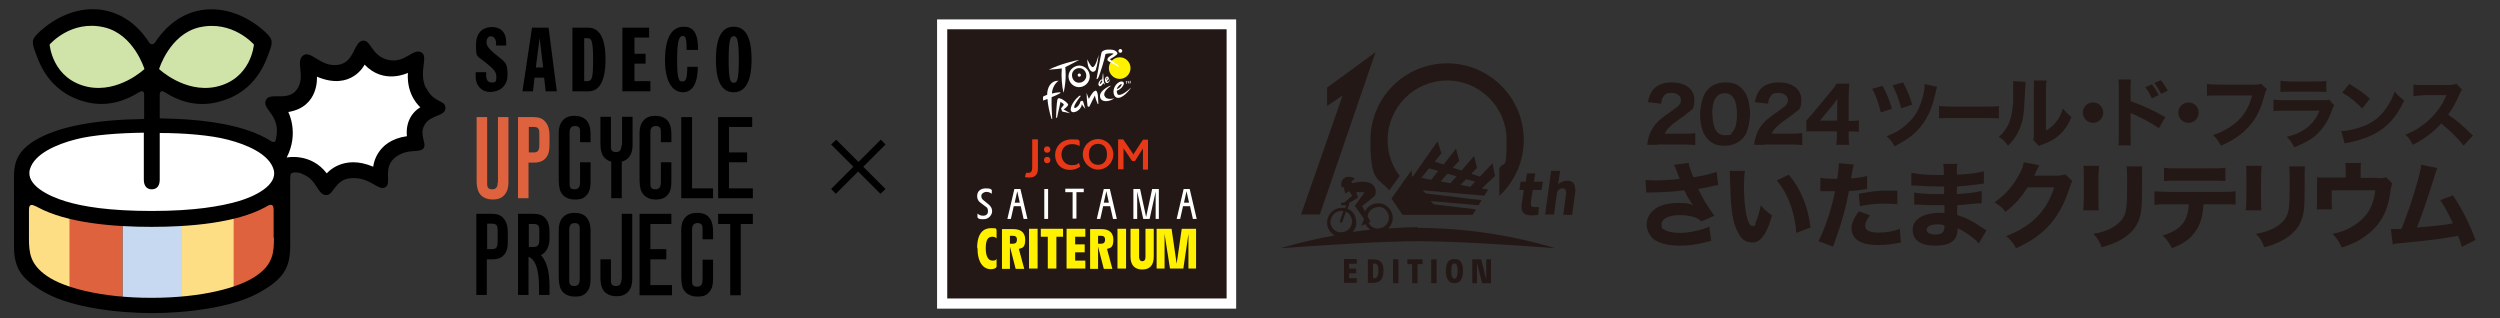 <?xml version="1.0" encoding="UTF-8"?> <svg xmlns="http://www.w3.org/2000/svg" id="_レイヤー_1" data-name="レイヤー_1" version="1.1" viewBox="0 0 785.7 100"><rect x="0" y="0" width="785.7" height="100" fill="#333333" stroke="none"/><defs><style> .st0 { fill-rule: evenodd; } .st0, .st1 { fill: #fff; } .st2 { fill: #dd623d; } .st3 { fill: #d0e4aa; } .st4 { fill: #c7d9f0; } .st5 { isolation: isolate; } .st6 { fill: #231815; } .st7 { fill: #e83817; } .st8 { fill: #fede84; } .st9 { fill: #fff100; } </style></defs><g class="st5"><path d="M276.7,60.9l-7-7-7,7-1.5-1.5,7-7-7-7,1.6-1.5,7,7,7-7,1.5,1.5-7,7,7,7-1.6,1.5Z"></path></g><g><path d="M180.5,36.4c-1.4,0-2.7.4-3.6,1.4-1,1.1-1.3,2.5-1.3,4v15c0,.6.1,1.9.4,2.9.7,2.4,3.1,3,4.5,3s2.7,0,3.9-1.4c.9-1,1.2-2.3,1.2-4.3v-6h-3.3v6c0,1,0,2.5-1.7,2.5s-1.6-1-1.6-2.5v-15.3c0-.6,0-2.1,1.7-2.1s1.6,1.2,1.6,2.1v3h3.3v-2.4c0-2.3-.5-3.6-1.3-4.5-1-1-2.3-1.4-3.8-1.4Z"></path><path d="M205.9,62.7c.9,0,2.7,0,3.9-1.4.9-1,1.2-2.3,1.2-4.3v-6h-3.3v6c0,1,0,2.5-1.7,2.5s-1.6-1-1.6-2.5v-15.3c0-.6,0-2.1,1.7-2.1s1.6,1.2,1.6,2.1v3h3.3v-2.4c0-2.3-.5-3.6-1.3-4.5-1-1-2.3-1.4-3.8-1.4s-2.7.4-3.6,1.4c-1,1.1-1.3,2.5-1.3,4v15c0,.6.1,1.9.4,2.9.8,2.4,3.1,3,4.5,3Z"></path><polygon points="229.1 59.2 229.1 51 234.8 51 234.8 47.9 229.1 47.9 229.1 39.9 236.4 39.9 236.4 36.8 225.7 36.8 225.7 62.3 236.6 62.3 236.6 59.2 229.1 59.2"></polygon><path d="M195.3,45.7c0,.5,0,2.1-1.7,2.1s-1.6-1.2-1.6-2.1v-9h-3.3v8.4c0,2.3.5,3.6,1.3,4.5.6.6,1.3,1,2.1,1.2v11.5h3.3v-11.5c.8-.2,1.5-.6,2.1-1.2,1-1.1,1.3-2.5,1.3-4v-8.9h-3.3v9s-.2,0-.2,0Z"></path><polygon points="224.1 59.2 217.5 59.2 217.5 36.8 214.1 36.8 214.1 62.3 224.1 62.3 224.1 59.2"></polygon><path class="st2" d="M167.7,36.8h-4.9v25.5h3.3v-11.2h1.5c.9,0,2.7,0,3.9-1.4.9-1,1.2-2.3,1.2-4.3v-2.6c0-2.3-.5-3.6-1.3-4.5-.8-1.1-2.2-1.5-3.7-1.5ZM169.5,45.4c0,1,0,2.5-1.6,2.5h-1.7v-8h1.7c1.6,0,1.6,1.2,1.6,2.1v3.4Z"></path><path class="st2" d="M156.4,57.4c0,.6,0,2.1-1.7,2.1s-1.6-1.2-1.6-2.1v-20.6h-3.3v20c0,2.3.5,3.6,1.3,4.5,1,1,2.3,1.4,3.8,1.4s2.7-.4,3.6-1.4c1-1.1,1.3-2.5,1.3-4v-20.5h-3.3v20.6h-.1Z"></path><path d="M219,66.9c-1.4,0-2.7.4-3.6,1.4-1,1.1-1.3,2.5-1.3,4v15c0,.6.1,1.9.4,2.9.7,2.4,3.1,3,4.5,3s2.7,0,3.9-1.4c.9-1,1.2-2.3,1.2-4.3v-5.9h-3.3v6c0,1,0,2.5-1.7,2.5s-1.6-1-1.6-2.5v-15.4c0-.5,0-2.1,1.7-2.1s1.6,1.2,1.6,2.1v3h3.3v-2.4c0-2.3-.5-3.6-1.3-4.5-.9-1.1-2.3-1.4-3.8-1.4Z"></path><path d="M154.6,67.2h-4.9v25.5h3.3v-11.2h1.5c.9,0,2.7,0,3.9-1.4.9-1,1.2-2.3,1.2-4.3v-2.6c0-2.3-.5-3.6-1.3-4.5-.8-1.1-2.2-1.5-3.7-1.5ZM156.4,75.8c0,1,0,2.5-1.6,2.5h-1.7v-8h1.7c1.6,0,1.6,1.2,1.6,2.1v3.4Z"></path><polygon points="225.7 70.4 229.5 70.4 229.5 92.8 232.8 92.8 232.8 70.4 236.6 70.4 236.6 67.2 225.7 67.2 225.7 70.4"></polygon><polygon points="204.4 81.5 209.4 81.5 209.4 78.3 204.4 78.3 204.4 70.4 211 70.4 211 67.2 201 67.2 201 92.8 211.2 92.8 211.2 89.6 204.4 89.6 204.4 81.5"></polygon><path d="M195.3,87.8c0,.5,0,2.1-1.7,2.1s-1.6-1.2-1.6-2.1v-6.3h-3.3v5.7c0,2.3.5,3.6,1.3,4.5,1,1,2.3,1.4,3.8,1.4s2.7-.4,3.6-1.4c1-1.1,1.3-2.5,1.3-4v-20.5h-3.3v20.6s-.1,0-.1,0Z"></path><path d="M167.7,67.2h-4.9v25.5h3.3v-12c2.4.9,3.3,4.6,3.3,9.5v2.5h3.3v-2.5c0-3.8-.5-7.7-2.7-10,2-1,2.7-3.2,2.7-5.2v-1.9c0-2.3-.5-3.6-1.3-4.5-.8-1-2.2-1.4-3.7-1.4ZM169.5,75.1c0,1,0,2.5-1.6,2.5h-1.7v-7.2h1.7c1.6,0,1.6,1.2,1.6,2.1v2.6Z"></path><path d="M180.5,66.9c-1.4,0-2.7.4-3.6,1.4-1,1.1-1.3,2.5-1.3,4v15c0,.6.1,1.9.4,2.9.7,2.4,3.1,3,4.5,3s2.7,0,3.9-1.4c.9-1,1.2-2.3,1.2-4.3v-14.7c0-2.3-.5-3.6-1.3-4.5-1-1.1-2.3-1.4-3.8-1.4ZM182.2,87.4c0,1,0,2.5-1.7,2.5s-1.6-1-1.6-2.5v-15.2c0-.5,0-2.1,1.7-2.1s1.6,1.2,1.6,2.1v15.2Z"></path><g><path d="M154.1,28.9c2.6,0,5.4-1.6,5.4-5.3s-.6-4-3-5.9c-1.5-1.2-3.6-2.8-3.6-4.3s.7-2,1.4-2,1.6.7,1.6,2.1v.8h3.2v-.8c0-3.8-2.1-5-4.5-5s-5,1.3-5,5.6.2,3.2,3.2,5.7c2,1.7,3.2,2.5,3.2,4.4s-.6,1.7-1.6,1.7-1.6-.7-1.6-2.2v-1h-3.3v1c-.2,2.7,1.5,5.2,4.6,5.2Z"></path><path d="M170.7,21.2h-2.3l1.2-9.3,1.1,9.3ZM167.5,28.7l.5-4.3h3l.5,4.3h3.5l-2.6-20h-5.2l-3,20h3.3Z"></path><path d="M186.4,18.9c0,6-.4,6.6-2,6.6h-.8v-13.5h.8c1.4,0,2,.2,2,6.9ZM179.9,8.7v20h5c2.7,0,5.4-1.9,5.4-10.1s-2.9-9.9-5.4-9.9c0,0-5,0-5,0Z"></path><path d="M195.6,8.7v20h8.8v-3.2h-5v-5.5h3.5v-3.1h-3.5v-5.1h4.6v-3.1h-8.4Z"></path><path d="M209,18.9c0-8.7,3.2-10.5,5.9-10.5s4.5,1.5,4.5,7.3h-3.6c0-3.2-.2-4.4-1.2-4.4s-1.8.9-1.8,7.7.8,6.6,1.8,6.6,1.4-1.2,1.4-4.6h3.3c0,6.3-2.4,8-4.7,8s-5.6-1.9-5.6-10.1Z"></path><path d="M229,18.7c0-7.1.8-7.3,1.6-7.3s1.6.2,1.6,7.3-.7,7.3-1.6,7.3-1.6-.2-1.6-7.3ZM230.6,8.4c-3.7,0-5.6,3.3-5.6,10.3s1.9,10.3,5.6,10.3,5.6-3.5,5.6-10.3c0-7-1.9-10.3-5.6-10.3Z"></path></g><g><path class="st1" d="M102.6,58.6s-6.6-14.7-21.3-1.6c0,0,15.2-13.2,4.5-24.6,0,0,14.2,3.1,10.7-13.2,0,0,12.9,10.4,17.5-4,0,0,5.9,11.9,17.5,2.5,0,0-4.4,13.6,6.6,16.1,0,0-10.5,1.3-7.1,11.3,0,0-12.6-1.3-11.2,11.5,0-.1-10.9-8.6-17.2,2Z"></path><path class="st1" d="M47.7,40c-28.1,0-40.9,6.5-40.9,14.4s12.8,14.4,40.9,14.4,40.9-6.4,40.9-14.4c0-7.9-12.8-14.4-40.9-14.4Z"></path><g><path class="st4" d="M47.7,68.8c-3.3,0-6.3,0-9.2-.3v27.1c2.9.2,5.9.3,9.2.3s6.3,0,9.2-.3v-27.1c-2.9.2-5.9.3-9.2.3Z"></path><path class="st2" d="M21.9,66.2v26.4c4.5,1.4,10,2.5,16.6,3v-27.1c-6.6-.4-12.1-1.2-16.6-2.3Z"></path><path class="st8" d="M6.8,54.4v24.8h0c0,4.9,4.8,10.1,15.1,13.4v-26.4c-10.3-2.6-15.1-6.9-15.1-11.8Z"></path><path class="st8" d="M56.9,95.6c6.6-.5,12.1-1.6,16.6-3v-26.4c-4.5,1.1-10,1.9-16.6,2.3v27.1Z"></path><path class="st2" d="M88.6,79.2h0v-24.8c0,4.9-4.8,9.2-15.1,11.8v26.4c10.3-3.3,15.1-8.5,15.1-13.4Z"></path></g><path class="st3" d="M62.2,6.1c-7.2,1.9-12.3,8-14.4,15.8h-.3c-2-7.8-7.2-13.9-14.3-15.8-7.3-1.9-15,1.1-20.6,7.2,1.9,8.1,7.2,14.4,14.5,16.3,7.2,1.9,14.7-1,20.3-6.9h.6c5.6,5.9,13.1,8.8,20.3,6.9,7.3-1.9,12.6-8.3,14.5-16.3-5.6-6.1-13.3-9.1-20.6-7.2Z"></path><path d="M133.8,27.6c-2.3-5,.9-9.7-1.3-11.1-2.7-1.6-5.1,3.6-10.6,2.3-5.3-1.3-5.3-6.5-8-6s-2.5,6.5-7.2,7.5c-5.8,1.2-8.9-4.7-11.4-2.9-2.5,1.9.6,6.1-1.6,10.1-2.7,5-9,1-10.2,4.1-1.1,3,5,4.6,3.2,12.2h0q0,0,0,.2c-.3,1-1.2.7-2.1,0h0c-7.6-4.6-19.7-6.6-34.4-6.8v-7.3c0-1.1.4-1.7,1.8-.8h0c3.7,2.4,9.7,4.8,16.7,2.9,12.2-3.1,15-13.3,16.1-16.2s.6-3.7-1.1-5.4-9.9-9-20.6-7.2c-8,1.4-12.5,7.3-14.4,10.2h0c-.2.3-.6.5-.9.5s-.7-.2-.9-.5h0c-1.8-2.9-6.4-8.8-14.3-10.2-10.7-1.9-18.9,5.5-20.6,7.2s-2.2,2.5-1.1,5.4,3.8,13,15.9,16.2c7.1,1.9,13-.6,16.7-2.9h0c1.5-.9,1.8-.3,1.8.8v7.5c-14.8.2-27,2.2-34.6,6.9-7,4.4-6.3,9.1-6.3,14.6v18.5c0,7.2,2.6,10.6,10.2,14.8,8.1,4.4,22.2,6.2,33.2,6.2s25.1-1.8,33.2-6.2c7.7-4.2,10.2-7.6,10.2-14.8v-21.3h0c0-1.6.3-1.9,1.6-1.9s1.7.2,2.7.7c4.2,1.8,4.2,6.2,6.9,6.4,2.6.2,2.7-5,8-5.3,6-.4,8.3,4,10.6,2.9,2.4-1.1-1-6.2,3.3-9.5,4-3,7.7-1.1,8.9-2.9.9-1.5-1.5-4.2.2-7.2,1.9-3.4,6.6-2.6,6.6-5.4,0-2.6-3.8-1.4-6.1-6.4ZM62.6,8.6c10.5-2.4,17.2,5.4,17.2,5.4,0,0-.8,10.9-12,13.3-9.8,2-17.8-5.6-17.8-5.6,0,0,3.3-10.9,12.6-13.1ZM27.6,27.3c-11.2-2.4-12-13.3-12-13.3,0,0,6.7-7.9,17.2-5.4,9.3,2.2,12.6,13.1,12.6,13.1,0,0-8,7.6-17.8,5.6ZM9.4,53.2c1.4-4.9,8.5-7.9,14.4-9.4,5.3-1.4,13.6-2,21.4-2.1v14.8c0,2,1,3,2.5,3s2.5-1,2.5-3v-14.7c7.8,0,16.1.7,21.4,2.1,5.9,1.5,13,4.5,14.4,9.4s-6,8.5-11.3,10-13.5,3-27,3-21.7-1.4-27-3c-5.3-1.6-12.7-5.1-11.3-10.1ZM86.1,74.7c0,4.7-.3,8.4-5.6,12-5.3,3.7-17,6.9-32.9,6.9s-27.6-3.2-32.9-6.9c-5.3-3.7-5.6-7.3-5.6-12v-8.7c0-2,.9-1.8,2.3-1.1.1,0,.2,0,.3.2h.1c9.2,5,23.8,6.2,35.8,6.2s26.6-1.2,35.8-6.2h0c0,0,.2,0,.3-.2,1.4-.8,2.3-.9,2.3,1.1v8.7ZM127.9,42.8c-10,1.4-10.6,9.6-10.6,9.6-9.6-4.1-14.6,2.1-14.6,2.1-5-6.6-12.6-5-12.6-5,4-7.7.5-14.3.5-14.3,9.8-1.6,9-11.1,9-11.1,10.9,4.6,15-3.8,15-3.8,6,6.4,13.6,2.6,13.6,2.6-.5,7.2,3.9,10.8,3.9,10.8-5.2,3.2-4.2,9.1-4.2,9.1Z"></path></g></g><g><g><g><path class="st6" d="M517.1,56.6c.8,0,2,.1,3.2.1,2.1,0,5.3-.2,7.6-.5-.5-1.4-1.5-3.9-1.8-4.4l4.6-.6c.2,1.2.6,2.3,1.5,4.5,3.3-.5,5.6-1.1,7.3-1.7l.5,4.2q-.7,0-2.3.4t-4,.8c1,2,1.7,3.2,2,3.8.9,1.4,2.2,3.4,3.1,4.6l-4.1,1.8c-.7-.7-1.2-1-2.1-1.3-1.3-.4-2.8-.7-4.5-.7-3.7,0-5.9,1.1-5.9,2.9s.3,1.2.8,1.6c.9.7,2.8,1.1,5.1,1.1s6.8-.8,9.1-2l.6,4.5q-1.1.3-2.5.6c-2.3.6-4.7.9-7.2.9-4,0-7-.8-8.6-2.2-1.2-1.2-2-2.8-2-4.4s.7-3.2,2-4.4c1.7-1.6,4.3-2.4,7.8-2.4s3.5.2,4.8.7q-.7-.9-1.4-2.1c-.5-.8-.7-1.1-1-1.9q-.3-.5-.4-.7c-3.1.4-5.3.6-10.5.7-.6,0-.9,0-1.4,0l-.3-4.2Z"></path><path class="st6" d="M548.4,53.7c-.2,1.2-.3,2.9-.3,4.9,0,7.1,1.1,12.4,2.6,12.4s.7-.4,1.1-1.2c.7-1.6,1.2-3.4,1.6-5.3,1.2,1.5,1.8,2,3.5,3.2-1.6,5.8-3.5,8.5-6.2,8.5s-3.9-1.6-5.2-4.7c-1.2-3-1.6-6.8-1.8-15.8,0-1.1,0-1.3-.1-2h4.8ZM562.2,54.9c3.8,4.6,6,9.9,6.8,16.6l-4.5,1.7c-.1-2.9-.8-6.1-1.8-8.9-1-2.8-2.4-5.3-4.3-7.6l3.8-1.8Z"></path><path class="st6" d="M572.2,55.9c1.1.2,2.5.3,4.2.3s.2,0,1,0c.3-1.5.5-3.6.5-4.4v-.5l4.7.4q-.2.7-.6,2.9c-.1.8-.1.9-.2,1.5,2.1-.2,3.4-.4,5-.8v4.1q-.4,0-1.5.2c-1.3.2-2.6.4-4.2.4-.5,2.6-.9,4.5-1.7,7.4-.9,3.2-1.2,4.2-2.6,8.1-.3.8-.5,1.5-.7,2l-4.6-1.7c2-3.8,4.2-10.3,5.2-15.7h-4c-.2,0-.3,0-.6,0v-4.1ZM587.7,67.7c-1.2,1.6-1.5,2.3-1.5,3.3,0,1.4,1.4,2.1,4.2,2.1s4.9-.5,6.7-1.2l.3,4.4c-.5,0-.8,0-1.5.2-2.5.4-4,.5-5.7.5-2.7,0-4.7-.4-6.1-1.3-1.4-.8-2.2-2.3-2.2-3.9s.6-3.1,2.3-5.4l3.6,1.3ZM596.3,64.2c-1.4-.1-2.3-.2-3.8-.2-3.1,0-5.1.2-8,.8l-.3-3.9c4.4-.8,5.9-1,9.4-1s.9,0,2.7,0v4.2Z"></path><path class="st6" d="M621.9,76.5c-.6-.7-.7-.8-1.4-1.4-1.7-1.4-3.7-2.7-5.3-3.4,0,.2,0,.4,0,.5,0,3.4-2.3,5-7,5s-7.1-1.8-7.1-5,3.2-5.3,8.5-5.3.9,0,1.5,0v-2.4c-.9,0-2,0-2.7,0-1.9,0-2.9,0-5.6-.2-.4,0-.7,0-1.2,0v-3.8c1.3.3,4.2.5,6.9.5s1.7,0,2.5,0v-1.7c0-.3,0-.6,0-.7-.8,0-1.1,0-1.6,0-1.1,0-3.7,0-7.5-.3-.4,0-.6,0-.7,0s-.3,0-.5,0v-4c1.7.4,4.8.7,8.2.7s1.3,0,2,0c0-2.2,0-2.5-.2-3.5h4.5c-.2.8-.2,1.1-.2,3.4,4-.2,6.5-.5,8.5-1.1v3.9q-.6,0-2.3.3c-2.3.3-4.2.5-6.2.6,0,1.2,0,2,0,2.4,3.5-.2,5.9-.5,7.8-1v3.9q-.1,0-.5,0c0,0-.2,0-.5,0q-.4,0-2.2.2c-1.4.1-3.4.3-4.5.4,0,1.6,0,2.6,0,3.1,2.8.8,4.8,1.9,8.1,4.1.5.3.7.4,1.1.7l-2.4,4.1ZM608.9,70.5c-2.1,0-3.4.7-3.4,1.7s1,1.5,2.8,1.5,2.8-.6,2.8-2.3,0-.6,0-.6c-.9-.2-1.3-.3-2.2-.3Z"></path><path class="st6" d="M640.9,51.9c-.1.2-.4.8-.9,1.8-.3.6-.4.9-.7,1.5h7.7c1-.1,1.6-.2,2.1-.4l2.2,2.1c-.3.5-.4.7-.8,1.9-1.4,4.6-3.5,8.6-6.1,11.6-2.7,3.1-6.1,5.5-10.8,7.6-1-1.8-1.5-2.4-3.1-3.8,8-3.1,12.7-7.8,15.1-15.3h-8.4c-1.8,3-4.1,5.5-6.9,7.7-1.2-1.5-1.8-2-3.5-3,3.5-2.4,5.8-5.1,7.8-8.8.9-1.6,1.3-2.7,1.4-3.8l4.8.9Z"></path><path class="st6" d="M659.7,52.2c-.1,1-.2,2.1-.2,4v5.8c0,1.8,0,3.3.1,4.1h-4.9c.1-1.1.2-2.2.2-4.2v-5.8c0-2.3,0-3-.1-4h4.9ZM673.3,52.2c-.1,1.1-.1,1.7-.1,4v3.1c0,4.9-.1,6.7-.6,8.6-.8,3.2-2.8,5.6-6.1,7.5-1.7.9-3.2,1.6-6,2.3-.7-1.9-1.1-2.6-2.6-4.2,2.6-.5,4.2-1,5.8-1.9,2.7-1.5,4.1-3.2,4.5-5.9.2-1.2.3-3.7.3-6.6v-2.8c0-2.3,0-2.8-.2-4h4.9Z"></path><path class="st6" d="M692.5,64.3c-.2,3.5-.9,6-2.3,8.1-1.6,2.5-3.7,4.1-7.6,5.6-1-1.8-1.4-2.5-2.9-4,3.7-1.1,5.9-2.7,7.1-5,.6-1.2,1-2.8,1.1-4.8h-6.6c-2,0-3,0-4.2.2v-4.3c1.4.1,2.3.2,4.3.2h16.8c2.1,0,3,0,4.4-.2v4.2c-1.4-.1-1.9-.1-4.3-.1h-5.6ZM680,52.7c1.4.2,2.2.2,4.3.2h10.7c2.3,0,3.1,0,4.4-.2v4.2c-1.1-.1-1.6-.1-4.3-.1h-10.8c-2,0-3.1,0-4.2.1v-4.2Z"></path><path class="st6" d="M710.8,52.2c-.1,1-.2,2.1-.2,4v5.8c0,1.8,0,3.3.1,4.1h-4.9c.1-1.1.2-2.2.2-4.2v-5.8c0-2.3,0-3-.1-4h4.9ZM724.4,52.2c-.1,1.1-.1,1.7-.1,4v3.1c0,4.9-.1,6.7-.6,8.6-.8,3.2-2.8,5.6-6.1,7.5-1.7.9-3.2,1.6-6,2.3-.7-1.9-1.1-2.6-2.6-4.2,2.6-.5,4.2-1,5.8-1.9,2.7-1.5,4.1-3.2,4.5-5.9.2-1.2.3-3.7.3-6.6v-2.8c0-2.3,0-2.8-.2-4h4.9Z"></path><path class="st6" d="M747.2,56c1.5,0,2,0,2.7-.3l2,2c-.3.5-.3.7-.5,1.7-.5,3.5-1,5.5-2,7.7-1.5,3.3-4.1,6-7.5,8.1-1.6,1-3.1,1.6-5.9,2.6-1-2-1.4-2.7-2.9-4.3,2.8-.6,4.4-1.2,6.1-2.3,4.5-2.6,6.7-6.1,7.3-11.4h-13.7v2.5c0,1.8,0,2.7.1,3.5h-4.8c.1-.9.1-1.7.1-3.5v-3.6c0-1.4,0-2.1,0-3,1,.1,1.5.1,3.4.1h5.6v-1.8c0-1.3,0-2.1-.1-2.8h4.9c-.1.9-.1,1.5-.1,2.8v1.9h5.3Z"></path><path class="st6" d="M766.1,52.6c-.3.6-.4.9-.8,2.2-2,6.5-3.9,12.1-5.7,16.7,6-.5,8.8-.8,11.3-1.3-.3-.7-.6-1.2-1.2-2.5-1.3-2.5-1.8-3.4-2.8-4.8l4-1.5c2.9,4.3,5.3,9.1,7.1,14l-4.3,2.2q-.3-1.2-1.2-3.5c-4.5.9-8,1.3-17.7,2.3-1.7.1-2.1.2-2.8.4l-.6-4.8q.4,0,.8,0c.6,0,1.2,0,2.5,0,1.8-4.5,3.5-9.3,5-14.7.8-2.9,1.1-4.1,1.2-5.5l5.1,1Z"></path></g><g><path class="st6" d="M521,45.5c-2,0-2.4,0-3.3,0,.1-1.2.3-2,.6-2.9.6-1.8,1.7-3.5,3.3-4.9.9-.8,1.6-1.3,4-3,2.2-1.5,2.7-2.1,2.7-3.3s-1.2-2.2-2.9-2.2-2.2.4-2.7,1.3c-.4.5-.5,1-.6,2.1l-4.2-.5c.4-1.9.8-2.9,1.7-4,1.3-1.5,3.3-2.2,5.8-2.2,4.3,0,7.1,2.1,7.1,5.4s-.7,3-2.1,4.2c-.6.5-.8.7-3.5,2.6-1,.7-2,1.6-2.6,2.2-.5.6-.8,1-1.1,1.7h6c1.6,0,2.7,0,3.6-.2v3.8c-1.2-.1-2.2-.2-3.8-.2h-7.9Z"></path><path class="st6" d="M536.8,43.8c-.7-.7-1.3-1.6-1.6-2.5-.6-1.6-.9-3.5-.9-5.4s.6-5.1,1.5-6.5c1.3-2.3,3.6-3.5,6.4-3.5s4,.7,5.3,2c.7.7,1.3,1.6,1.6,2.5.6,1.6.9,3.5.9,5.4s-.6,5.1-1.4,6.5c-1.3,2.2-3.7,3.5-6.5,3.5s-4-.7-5.3-2ZM538.2,35.7c0,4.5,1.3,6.8,3.9,6.8s1.7-.3,2.3-.9c1-1,1.5-3,1.5-5.6,0-4.5-1.3-6.7-3.9-6.7s-3.9,2.4-3.9,6.5Z"></path><path class="st6" d="M554.6,45.5c-2,0-2.4,0-3.3,0,.1-1.2.3-2,.6-2.9.6-1.8,1.7-3.5,3.3-4.9.9-.8,1.6-1.3,4-3,2.2-1.5,2.7-2.1,2.7-3.3s-1.2-2.2-2.9-2.2-2.2.4-2.7,1.3c-.4.5-.5,1-.6,2.1l-4.2-.5c.4-1.9.8-2.9,1.7-4,1.3-1.5,3.3-2.2,5.8-2.2,4.3,0,7.1,2.1,7.1,5.4s-.7,3-2.1,4.2c-.6.5-.8.7-3.5,2.6-1,.7-2,1.6-2.6,2.2-.5.6-.8,1-1.1,1.7h6c1.6,0,2.7,0,3.6-.2v3.8c-1.2-.1-2.2-.2-3.8-.2h-7.9Z"></path><path class="st6" d="M567.8,37.8c.9-1.1,1.6-1.9,2.1-2.4l5.3-6.4c1.1-1.3,1.5-1.8,2-2.7h4c-.1,1.4-.2,2.2-.2,4v7.7h.7c.8,0,1.6,0,2.5-.2v3.6c-.8,0-1.6-.1-2.5-.1h-.7v1.4c0,1.2,0,1.9.2,2.8h-4.1c.1-.8.2-1.6.2-2.8v-1.4h-6.6c-1.4,0-2.2,0-3,0v-3.5ZM577.4,33.6c0-.7,0-1.3.1-2.6-.4.5-.8,1.1-1.4,1.9l-4.1,5h5.4v-4.3Z"></path><path class="st6" d="M591.7,27c1.2,2.3,2,4.1,2.9,7.2l-3.5,1.1c-.7-2.9-1.6-5.4-2.7-7.4l3.3-.9ZM608.8,27.3c-.2.6-.3.8-.6,2.3-1,4.7-2.8,8.4-5.5,11.3-1.9,2-4.2,3.5-7.3,5.1-.7-1.4-1.1-1.9-2.5-3.2,2.8-1,4.9-2.3,6.8-4.2,2-1.8,3.2-3.8,4.1-6.6.7-2,1.1-3.9,1.1-5.6l3.9.9ZM598.1,25.9c1.1,2,2,4.1,2.9,7l-3.5,1.1c-.7-2.7-1.4-4.6-2.7-7.2l3.3-.9Z"></path><path class="st6" d="M609.5,33.3c1,.1,1.7.2,3.9.2h10.9c2.2,0,3,0,3.9-.2v3.9c-.9,0-2.3-.1-4-.1h-10.9c-1.9,0-3.1,0-3.9.1v-4Z"></path><path class="st6" d="M636.6,25.7q0,.7-.3,5.4c-.2,5-.6,7.5-1.9,10.1-.8,1.7-1.7,3-3.3,4.6-1.1-1.5-1.6-1.9-2.9-2.8,1.8-1.6,2.9-3.2,3.6-5.5.5-1.6.7-3,.9-5.5,0-1.2,0-2.8,0-4.1s0-1.8,0-2.4l3.9.2ZM643.2,25.4c-.1,1-.2,1.3-.2,2.9v12.7c1.4-.8,2.3-1.5,3.2-2.7,1-1.2,1.6-2.5,2.1-4.2,1,1.2,1.4,1.6,2.7,2.7-1,2.5-2.3,4.3-4,5.8-1.4,1.2-2.6,1.9-5.1,2.8-.6.2-.8.3-1.1.5l-1.8-1.9c.2-.7.2-1.1.2-2.3v-13.5c0-.2,0-.5,0-.7,0-1.1,0-1.6,0-2.2h3.9Z"></path><path class="st6" d="M661,35.4c0,1.8-1.4,3.2-3.2,3.2s-3.2-1.4-3.2-3.2,1.4-3.2,3.2-3.2,3.2,1.4,3.2,3.2Z"></path><path class="st6" d="M665.8,45.8c.1-.9.1-1.7.1-3.4v-14.2c0-1.7,0-2.4-.1-3.2h3.9c-.1.9-.1,1.5-.1,3.2v3.6c3.7,1.3,7,2.8,10.9,5l-2,3.5c-2.1-1.5-5.3-3.2-8-4.4-.5-.2-.6-.2-.9-.4v6.9c0,1.5,0,2.4.1,3.3h-3.9ZM676.3,26.5c.9,1.2,1.5,2.1,2.1,3.4l-2.1,1c-.6-1.3-1.3-2.5-2.1-3.5l2.1-.9ZM679.1,25.2c1,1.2,1.4,1.9,2.2,3.3l-2.1,1c-.6-1.2-1.3-2.3-2.1-3.4l2-.9Z"></path><path class="st6" d="M691,35.4c0,1.8-1.4,3.2-3.2,3.2s-3.2-1.4-3.2-3.2,1.4-3.2,3.2-3.2,3.2,1.4,3.2,3.2Z"></path><path class="st6" d="M712.3,28.2c-.2.4-.3.5-.5,1.2-1.1,4.5-2.5,7.5-4.8,10.1-2.2,2.6-4.9,4.5-9,6.3-.8-1.5-1.2-2.1-2.5-3.4,2.1-.6,3.4-1.3,5.2-2.4,3.7-2.3,6-5.6,7.1-10h-10.5c-2,0-2.7,0-3.7.1v-3.7c1,.1,1.8.2,3.8.2h11c1.1,0,1.5,0,2.2-.3l1.9,1.8Z"></path><path class="st6" d="M714.6,31.3c1,.1,1.5.2,3.6.2h11.5c1.4,0,1.6,0,2.3-.2l1.6,1.8c-.3.4-.4.7-.7,1.5-1.2,3.5-3.1,6.3-5.4,8.2-1.6,1.3-3.3,2.2-6.5,3.5-.6-1.4-1-1.9-2.3-3.3,2.9-.7,4.7-1.6,6.5-3,1.7-1.4,2.8-2.9,3.8-5.2h-10.9c-2,0-2.7,0-3.6.1v-3.5ZM716.6,25.4c.9.1,1.7.2,3.3.2h7.9c1.9,0,2.4,0,3.3-.2v3.5c-.8,0-1.2-.1-3.2-.1h-8c-1.5,0-2.5,0-3.2.1v-3.5Z"></path><path class="st6" d="M738.4,26.4c3.1,1.9,4.5,2.9,6.4,4.6l-2.4,3.1c-2-2.1-4-3.7-6.3-5l2.3-2.8ZM736.1,41.2c2.2-.1,4.9-.8,7.1-1.7,3-1.3,5.2-3.1,7-5.9,1.1-1.6,1.7-2.9,2.4-4.8,1.1,1.3,1.6,1.7,3,2.8-2.4,5.1-5.2,8.3-9.4,10.5-1.9,1-4.7,2-7,2.5q-.6.1-1.1.2c-.6.1-.7.2-1.2.3l-1.1-3.9Z"></path><path class="st6" d="M774.3,45.8c-2-2.5-4.4-4.9-7.1-7-2.1,2.5-5.3,4.9-8.9,6.7-.8-1.5-1.1-2-2.3-3.2,2.1-.8,3.5-1.6,5.3-2.9,2.6-1.9,4.7-4.2,6.3-6.9.3-.5.7-1.4,1.3-2.6h-7c-2,.2-2.4.2-3.4.3v-3.6c.7.1,1.4.1,2.9.1h8.6c1.3-.1,1.4-.2,2-.4l1.8,1.9c-.3.3-.5.6-.8,1.3-1.1,2.7-2.2,4.6-3.6,6.5,3.1,2.2,3.7,2.7,7.8,6.6l-2.9,3.1Z"></path></g></g><g><g><rect class="st1" x="294.5" y="6.1" width="94" height="90.9"></rect><g><rect class="st6" x="297.7" y="9.2" width="87.8" height="84.6"></rect><g><circle class="st9" cx="351.9" cy="21.4" r="3.4"></circle><g><path class="st0" d="M335.8,23.9c0,1.9,1.4,3.4,3.2,3.5,1.9,0,3.4-1.4,3.5-3.3,0-1.9-1.4-3.4-3.2-3.5-1.8,0-3.4,1.4-3.5,3.3ZM341.4,23.8c0,1.3-1.1,2.2-2.3,2.2-1.3,0-2.2-1.1-2.2-2.4,0-1.3,1.1-2.2,2.3-2.2,1.3,0,2.2,1.1,2.2,2.4Z"></path><path class="st0" d="M338.7,23.6c0,.3.2.5.5.5.3,0,.5-.2.5-.5,0-.3-.2-.5-.5-.5-.3,0-.5.2-.5.5Z"></path><path class="st0" d="M344.4,21.7c.5-.9.9-4.5.9-4.5,0,0-1,4-1.9,3.9-.6,0-1.7-2.5-1.7-2.5,0,0,0,1.7.5,2.7.5,1.2,1.5,1.9,2.3.5Z"></path><path class="st0" d="M348.4,24.5c0-.5-.5-.6-.8-.3-.3.3-.5.8-.2,1.5.1.3.3.4.6.4,0,0,0,0,0,0,.2,0,.5-.2.7-.6.1-.3.2-.6.2-.6h0s-.1,0-.1,0h0c0,.2-.4.8-.7.8-.2,0-.2-.2-.2-.3.3-.2.7-.5.6-.9ZM348,24.9c-.1.1-.3.2-.3.2,0-.2,0-.6.2-.7.1,0,.2.3,0,.5Z"></path><path class="st0" d="M346.6,26c.1.2.5.5.5.5h0s.2,0,.2,0c0,0-.3-.4-.4-1l-.2-2.4h-.1c0,0-.2,1.9-.2,1.9,0,0-.1,0-.2,0-.4,0-1,.9-1,1.4,0,.2.1.7.5.7.2,0,.6-.2,1-.9ZM345.8,26.4c-.4.3.1-1,.4-1.1.2,0,.2.2.2.3,0,.1-.3.6-.5.7Z"></path><path class="st0" d="M330.6,30.5c.8-.3,1.7-.7,2.6-1.2,0,0,.1-.2.1-.3,0,0-1.3,0-2.7.4,0,0,0,0,0,0,.1-2.1,1.3-3.5,2.1-4h-.4c-2.2.1-3.2,2.3-3.2,4.4,0,0,0,0,0,0-.5.2-.9.3-1.3.6,0,0,0,.3,0,.6s0,.6,0,.6c0,0,.5-.2,1.4-.5.1,1.7.6,4.2,1.3,6.3h.2s-.3-3.8-.2-6.9Z"></path><path class="st0" d="M335.7,32.9c0-.6-2.9-2.7-3.3-1.8-.4,1-.5,5.9-.5,5.9h.3c0-.1,1.1-5,1.1-5,1.2.9,1.4.6.3,1.9h-.1c0,.2,0,.2,0,.3l.3.8c0,0,.1.1.2.1l2.3.5-2-1.2c.4-.4,1.3-.9,1.4-1.5Z"></path><path class="st0" d="M344.1,28.6c-.7.1-1.9,2.5-1.9,2.5l-.7-1.9c0,1.8.3,4.2.3,4.2l.5.2,1.8-3.6s.1.9.9,2.7h.2c-.1-1.4,0-4.4-1-4.2Z"></path><path class="st0" d="M347.1,30.1c-.5-1.5,1.9-3,1.9-3v-.2s-3.2,1.3-3.3,3.2c0,1.5,1.3,1.9,2.7,1.6,1-.2,1.8-.8,1.8-.8h0s-2.5.7-3-.7Z"></path><path class="st0" d="M351.2,29.5c-.3-.4-.2-1-.2-1,1.3-.4,2.3-1.7,2.2-2.4-.1-.5-.9-.8-1.9,0-1.8,1.4-1.7,4.1-.3,4.6,1.8.5,4.1-2.6,4.3-2.9,0,0,0,0,0,0v-.2c-.3.5-3.3,3-4.1,2ZM352.4,26.4c.4,0-.3,1.3-1.4,1.6.2-.9,1.2-1.6,1.4-1.6Z"></path><polygon class="st0" points="354 26.3 354.2 26.3 354.2 25.6 354.4 25.6 354.4 25.5 353.8 25.5 353.8 25.6 354 25.6 354 26.3"></polygon><path class="st0" d="M355.1,25.5l-.2.6h0s-.2-.6-.2-.6h-.2v.8h.1v-.4s0-.1,0-.3h0s.2.6.2.6h.1s.2-.6.2-.6h0c0,.1,0,.2,0,.2,0,0,0,0,0,0v.4h.2v-.8h-.2Z"></path><path class="st0" d="M334.3,29.1c1-4.8.5-7.3.5-8,.5-.2,4.4-2.3,4.4-2.3-1.3.2-6.2,1.4-9.6,3.1,1.6-.1,3.5-.3,4.1-.4-.2,2.3,0,5.8.6,7.7Z"></path><path class="st0" d="M352.1,16.6c.3,0,.6-.3.6-.6s-.3-.6-.6-.6c-.3,0-.6.3-.6.6s.3.6.6.6Z"></path><path class="st0" d="M345,24.8c.8-1.6,2.3-6.8,2.4-7.7,0-.3,2.1-.5,2.6-.2,0,0-1.3.8-1.7,1.2-.3.4-.4.8,0,1.1.5.3,3.3,1.8,3.3,1.8v-.3s-2.8-2.1-2.8-2.1c1-.5,2.4-1.4,2.4-1.8,0,0,0,0,0,0,0,0,0,0,0,0,0,0,0,0,0,0,0,0,0,0,0,0,0-.3-.5-.9-1.3-1.1,0,0,0,0,0,0-.9-.2-2.8-.3-3.6.6-.2.2-.5,2-1.7,8.6l.3-.2Z"></path><path class="st0" d="M339.6,31.7h0s0,0,0,0c0,0,0,0,0,0,0,0,0,0-.1.4-.1.3-.2.6-.5,1-.5.6-1.1,1-1.3.8-.5-.4.9-2.4,2-3.8h-.5c-1.1.9-2.7,2.8-2.7,4.3,0,1.8,3.3.6,3.5-1.7.1.4,1.1,1.5,1.1,1.5,0,0-.4-1.4-.7-2.3-.1-.3-.6-.3-.7,0Z"></path></g></g><g><path class="st9" d="M307.1,77.9c0-4.6,2-6.2,4.3-6.2s1.4.2,1.8.5v2.7c-.3-.3-.7-.5-1.3-.5-1.3,0-2.1.8-2.1,3.6s.9,3.9,2.1,3.9.9-.2,1.3-.5v2.5c-.3.5-1,.7-1.8.7-2.3,0-4.2-2-4.2-6.7Z"></path><path class="st9" d="M320.2,78.2l1.7,6.3h-2.7l-1.8-7v7h-2.5v-12.5h3.6c2.2,0,3.7,1,3.7,3.3s-.7,2.6-1.9,2.9ZM319.6,75.3c0-.9-.5-1.2-1.3-1.2h-.9v2.5h.9c.8,0,1.3-.3,1.3-1.3Z"></path><path class="st9" d="M323.4,71.9h2.7v12.5h-2.7v-12.5Z"></path><path class="st9" d="M334.1,74.4h-2.1v10h-2.7v-10h-2.2v-2.5h7v2.5Z"></path><path class="st9" d="M337.9,74.4v2.4h3v2.5h-3v2.6h3.2v2.5h-5.9v-12.5h5.9v2.5h-3.2Z"></path><path class="st9" d="M347.9,78.2l1.7,6.3h-2.7l-1.8-7v7h-2.5v-12.5h3.6c2.2,0,3.7,1,3.7,3.3s-.7,2.6-1.9,2.9ZM347.3,75.3c0-.9-.5-1.2-1.3-1.2h-.9v2.5h.9c.8,0,1.3-.3,1.3-1.3Z"></path><path class="st9" d="M351.2,71.9h2.7v12.5h-2.7v-12.5Z"></path><path class="st9" d="M355.3,80.6v-8.7h2.7v8.9c0,.8.4,1.3,1,1.3s1-.4,1-1.3v-8.9h2.6v8.8c0,2.6-1.2,4-3.6,4s-3.7-1.4-3.7-4Z"></path><path class="st9" d="M376,84.4h-2.5v-10.9l-1.6,10.9h-4.2l-1.7-10.9v10.9h-2.5v-12.5h4.7l1.6,11,1.6-11h4.5v12.5Z"></path></g><g><path class="st1" d="M307.2,68.4v-1.3c.4.4,1,.7,1.8.7s1.5-.4,1.5-1.4-.3-1.2-.9-1.6l-1.2-.9c-.8-.5-1.3-1.2-1.3-2.3,0-1.6,1.2-2.4,2.7-2.4s1.5.2,1.9.5v1.2c-.4-.3-1-.6-1.7-.6s-1.6.5-1.6,1.3.4,1.1.9,1.5l1.1.9c.8.6,1.4,1.3,1.4,2.4s-1,2.5-2.7,2.5-1.5-.2-1.8-.5Z"></path><path class="st1" d="M320.7,64.8h-2.1l-.9,4h-1.1l2.2-9.4h1.9l2.2,9.4h-1.2l-.9-4ZM320.5,63.7l-.8-3.6-.8,3.6h1.6Z"></path><path class="st1" d="M328.2,59.4h1.2v9.4h-1.2v-9.4Z"></path><path class="st1" d="M340.6,60.4h-2.3v8.3h-1.2v-8.3h-2.3v-1.1h5.8v1.1Z"></path><path class="st1" d="M348.8,64.8h-2.1l-.9,4h-1.1l2.2-9.4h1.9l2.2,9.4h-1.2l-.9-4ZM348.5,63.7l-.8-3.6-.8,3.6h1.6Z"></path><path class="st1" d="M364.3,68.8h-1.1v-8.6l-1.9,8.6h-2l-1.9-8.6v8.6h-1.2v-9.4h2.1l1.9,8.8,1.9-8.8h2.1v9.4Z"></path><path class="st1" d="M373.9,64.8h-2.1l-.9,4h-1.1l2.2-9.4h1.9l2.2,9.4h-1.2l-.9-4ZM373.7,63.7l-.8-3.6-.8,3.6h1.6Z"></path></g><g><path class="st7" d="M323.4,55.8c-.4,0-.9,0-1.3-.2l.4-1.3c.2,0,.5,0,.8,0,.9,0,1.1-.7,1.1-1.8v-8.7s1.8,0,1.8,0v9.1c0,1.8-.7,2.9-2.8,2.9"></path><path class="st7" d="M329.1,51.3c-.6,0-1-.4-1-1s.4-1,1-1,1,.4,1,1-.4,1-1,1"></path><path class="st7" d="M329.1,48c-.6,0-1-.4-1-1s.4-1,1-1,1,.4,1,1-.4,1-1,1"></path><path class="st7" d="M359.2,53.2v-5.6c0-.3,0-.6,0-1h0c-.1.3-.4.7-.6,1l-1.9,3h-.9l-2.1-3.1c-.2-.3-.4-.5-.6-.9h0c0,.4,0,.7,0,1v5.6h-1.7v-9.4h1.6l2.6,3.8c.3.4.5.7.6,1h0c.1-.3.3-.6.6-1l2.4-3.7h1.6v9.4h-1.7Z"></path><path class="st7" d="M349.9,48.5c0,2.7-2.2,4.8-4.8,4.8s-4.8-2.2-4.8-4.8c0-2.7,2.2-4.8,4.8-4.8s4.8,2.2,4.8,4.8M345.1,45.2c-1.7,0-2.9,1.2-2.9,3.3s1.2,3.3,2.9,3.3,2.8-1.2,2.8-3.3-1.1-3.3-2.8-3.3"></path><path class="st7" d="M336.4,53.4c-3.1,0-4.8-2.1-4.8-4.7s2-4.9,5.2-4.9,1.8.2,2.5.5v1.6c-.9-.5-1.6-.6-2.4-.6-2.3,0-3.3,1.6-3.3,3.3s1.2,3.3,3.1,3.3,1.7-.3,2.4-.7l.4,1.2c-1.1.7-2.1,1-3.2,1"></path></g></g></g><g><path class="st6" d="M445.5,71.4c-3.1,0-6.2.2-9.2.4.8-.7,1.3-1.8,1.4-2.9.2-2.4-1.4-4.5-3.8-5-.1,0-.3,0-.4,0-.1,0-.3,0-.4,0-1.8,0-3.4,1-4.1,2.6l-.9-1.8s1.5-1,4.1-3.3c.9-3.4-1.9-5.2-7.2-3.8l-.3-.5c.4-.3.7-.6,1.1-1-1.3-.7-2.3-.7-3.2-.2-.8.4-1.4,1.6-.9,3,.1,0,.3,0,.5-.2l.6,2.1,1.2-.7,1,1.4-2.6,2.2h-.6c-.2,0-.4.2-.4.4s.2.4.4.4h1.3l-.3.8c0,0-.2,0-.3,0-.1,0-.3,0-.4,0-.1,0-.3,0-.4,0-2.3,0-4.4,1.8-4.6,4.2-.2,1.9.8,3.6,2.4,4.5-5.9,1-11.6,2.4-17.1,4,18.6-1.3,31.3-2.1,43.2-2.2,12,.1,24.6.8,43.2,2.2-13.3-4-27.7-6.3-43.2-6.4ZM433.1,65c.1,0,.2,0,.3,0,0,0,.2,0,.3,0,1.7.3,2.9,1.9,2.8,3.7-.2,1.8-1.6,3.1-3.4,3.1s-.2,0-.3,0c0,0-.2,0-.3,0-1.1-.2-2-.9-2.4-1.8l.6-.3-.9-1.7c.2-1.7,1.7-2.9,3.3-2.9ZM418.2,69.4c.2-1.8,1.6-3.1,3.4-3.1s.2,0,.3,0c0,0,.2,0,.3,0,0,0,0,0,0,0l-1.1,3.2c0,.2,0,.5.3.5,0,0,0,0,.1,0,.2,0,.3-.1.4-.3l1.1-3.2c1.2.6,2,1.9,1.9,3.4-.2,1.8-1.6,3.1-3.4,3.1s-.2,0-.3,0c0,0-.2,0-.3,0-1.7-.3-2.9-1.9-2.8-3.7ZM426.2,70.2c.2-2-.9-3.9-2.7-4.6l.5-1.4c0-.1,0-.3,0-.4,0,0,0,0,0,0l2.8-1.7-.6-1.7h2.7l-3.1,4.3,2.9,4.1s0,0,0,0l-.9,2.2,1.3-.6c.4.7.9,1.4,1.6,1.8-1.9.2-3.8.4-5.6.7.7-.7,1.1-1.7,1.2-2.7Z"></path><g><path class="st6" d="M424,83v1.4h2.2v1.5h-2.2v1.5h2.4v1.5h-4v-7.5h4v1.5h-2.4Z"></path><path class="st6" d="M429.9,81.5h1.5c2.1,0,3.4.8,3.4,3.4v.2c0,2.9-1.3,3.8-3.4,3.8h-1.5v-7.5ZM431.8,87.5c.7,0,1.4-.4,1.4-2.5v-.2c0-1.7-.6-2-1.5-2h-.2v4.6h.3Z"></path><path class="st6" d="M437.8,81.5h1.7v7.5h-1.7v-7.5Z"></path><path class="st6" d="M447,83h-1.5v6h-1.7v-6h-1.5v-1.5h4.8v1.5Z"></path><path class="st6" d="M449.8,81.5h1.7v7.5h-1.7v-7.5Z"></path><path class="st6" d="M454.4,85.1c0-2.9,1.2-3.7,2.7-3.7s2.7.8,2.7,3.7-1.2,3.9-2.7,3.9-2.7-1-2.7-3.9ZM458.1,85.1c0-1.8-.4-2.3-1-2.3s-1,.5-1,2.3.4,2.5,1,2.5,1-.7,1-2.5Z"></path><path class="st6" d="M468.6,81.5v7.5h-2.8l-1.6-6.4v6.4h-1.5v-7.5h2.8l1.6,6.4v-6.4h1.5Z"></path></g><path class="st6" d="M422.1,29.9l-5,3.4v-5.8l15.2-11.1-17.5,51h-5.9l13.1-37.5Z"></path><path class="st6" d="M478.9,44c0-13.3-10.8-24.1-24.1-24.1s-24.1,10.8-24.1,24.1,2.2,11.6,5.9,15.8l3.3-4.5c-2.4-3.1-3.8-7-3.8-11.3,0-10.3,8.4-18.7,18.7-18.7s18.7,8.4,18.7,18.7-.8,6.3-2.3,8.9v8.7c4.7-4.4,7.7-10.7,7.7-17.6Z"></path><path class="st6" d="M469.8,55.2l-.7-3.9-4,4.2-2.7-.9,1.8-1.8-.9-3.8-4,4.6-2.7-.9,2-2.2-1-3.8-3.9,5-2.8-.9,2.1-2.6-1.2-3.8-7.8,11.1h0s-.2,0-.2,0l-.2-2-6.3,8.9,3.5,5.1h22s1.1-1.7,1.1-1.7l-13.3-1.6-1-1,15.1,1.3.9-1.6-17.5-2.1-1-1,19.4,1.7,1.2-1.9-2-.4,4.4-4.1ZM449.8,56.5l-3.1-.6,2.4-3,2.9.8-2.1,2.7ZM455.9,57.6l-3.1-.6,2.1-2.4,2.9.8-1.9,2.1ZM462.1,58.7l-3.1-.6,1.8-1.8,2.8.8-1.5,1.6Z"></path><g><path class="st6" d="M478.2,64.9c0-.4,0-.8.1-1.2l.6-4h-1.4l.4-2.6h1.6l.4-2.6h2.6l-.4,2.6h2.8l-.4,2.6h-2.8l-.6,4c0,.2,0,.3,0,.4,0,.8.5,1,1.5,1s.7,0,1.1,0l-.3,2.4c-.6.1-1.2.2-1.7.2-2.5,0-3.5-.7-3.5-2.7Z"></path><path class="st6" d="M495.1,59.3c0,.3,0,.6,0,.9l-1,7.3h-2.8l.9-6.6c0-.2,0-.3,0-.5,0-.8-.4-1.2-1.2-1.2s-1.5.6-1.7,1.6h0c0,0-.9,6.6-.9,6.6h-2.8l1.9-13.7h2.8l-.6,4.3c.7-.8,1.8-1.2,2.8-1.2,1.5,0,2.5.6,2.5,2.5Z"></path></g></g></g></g></svg> 